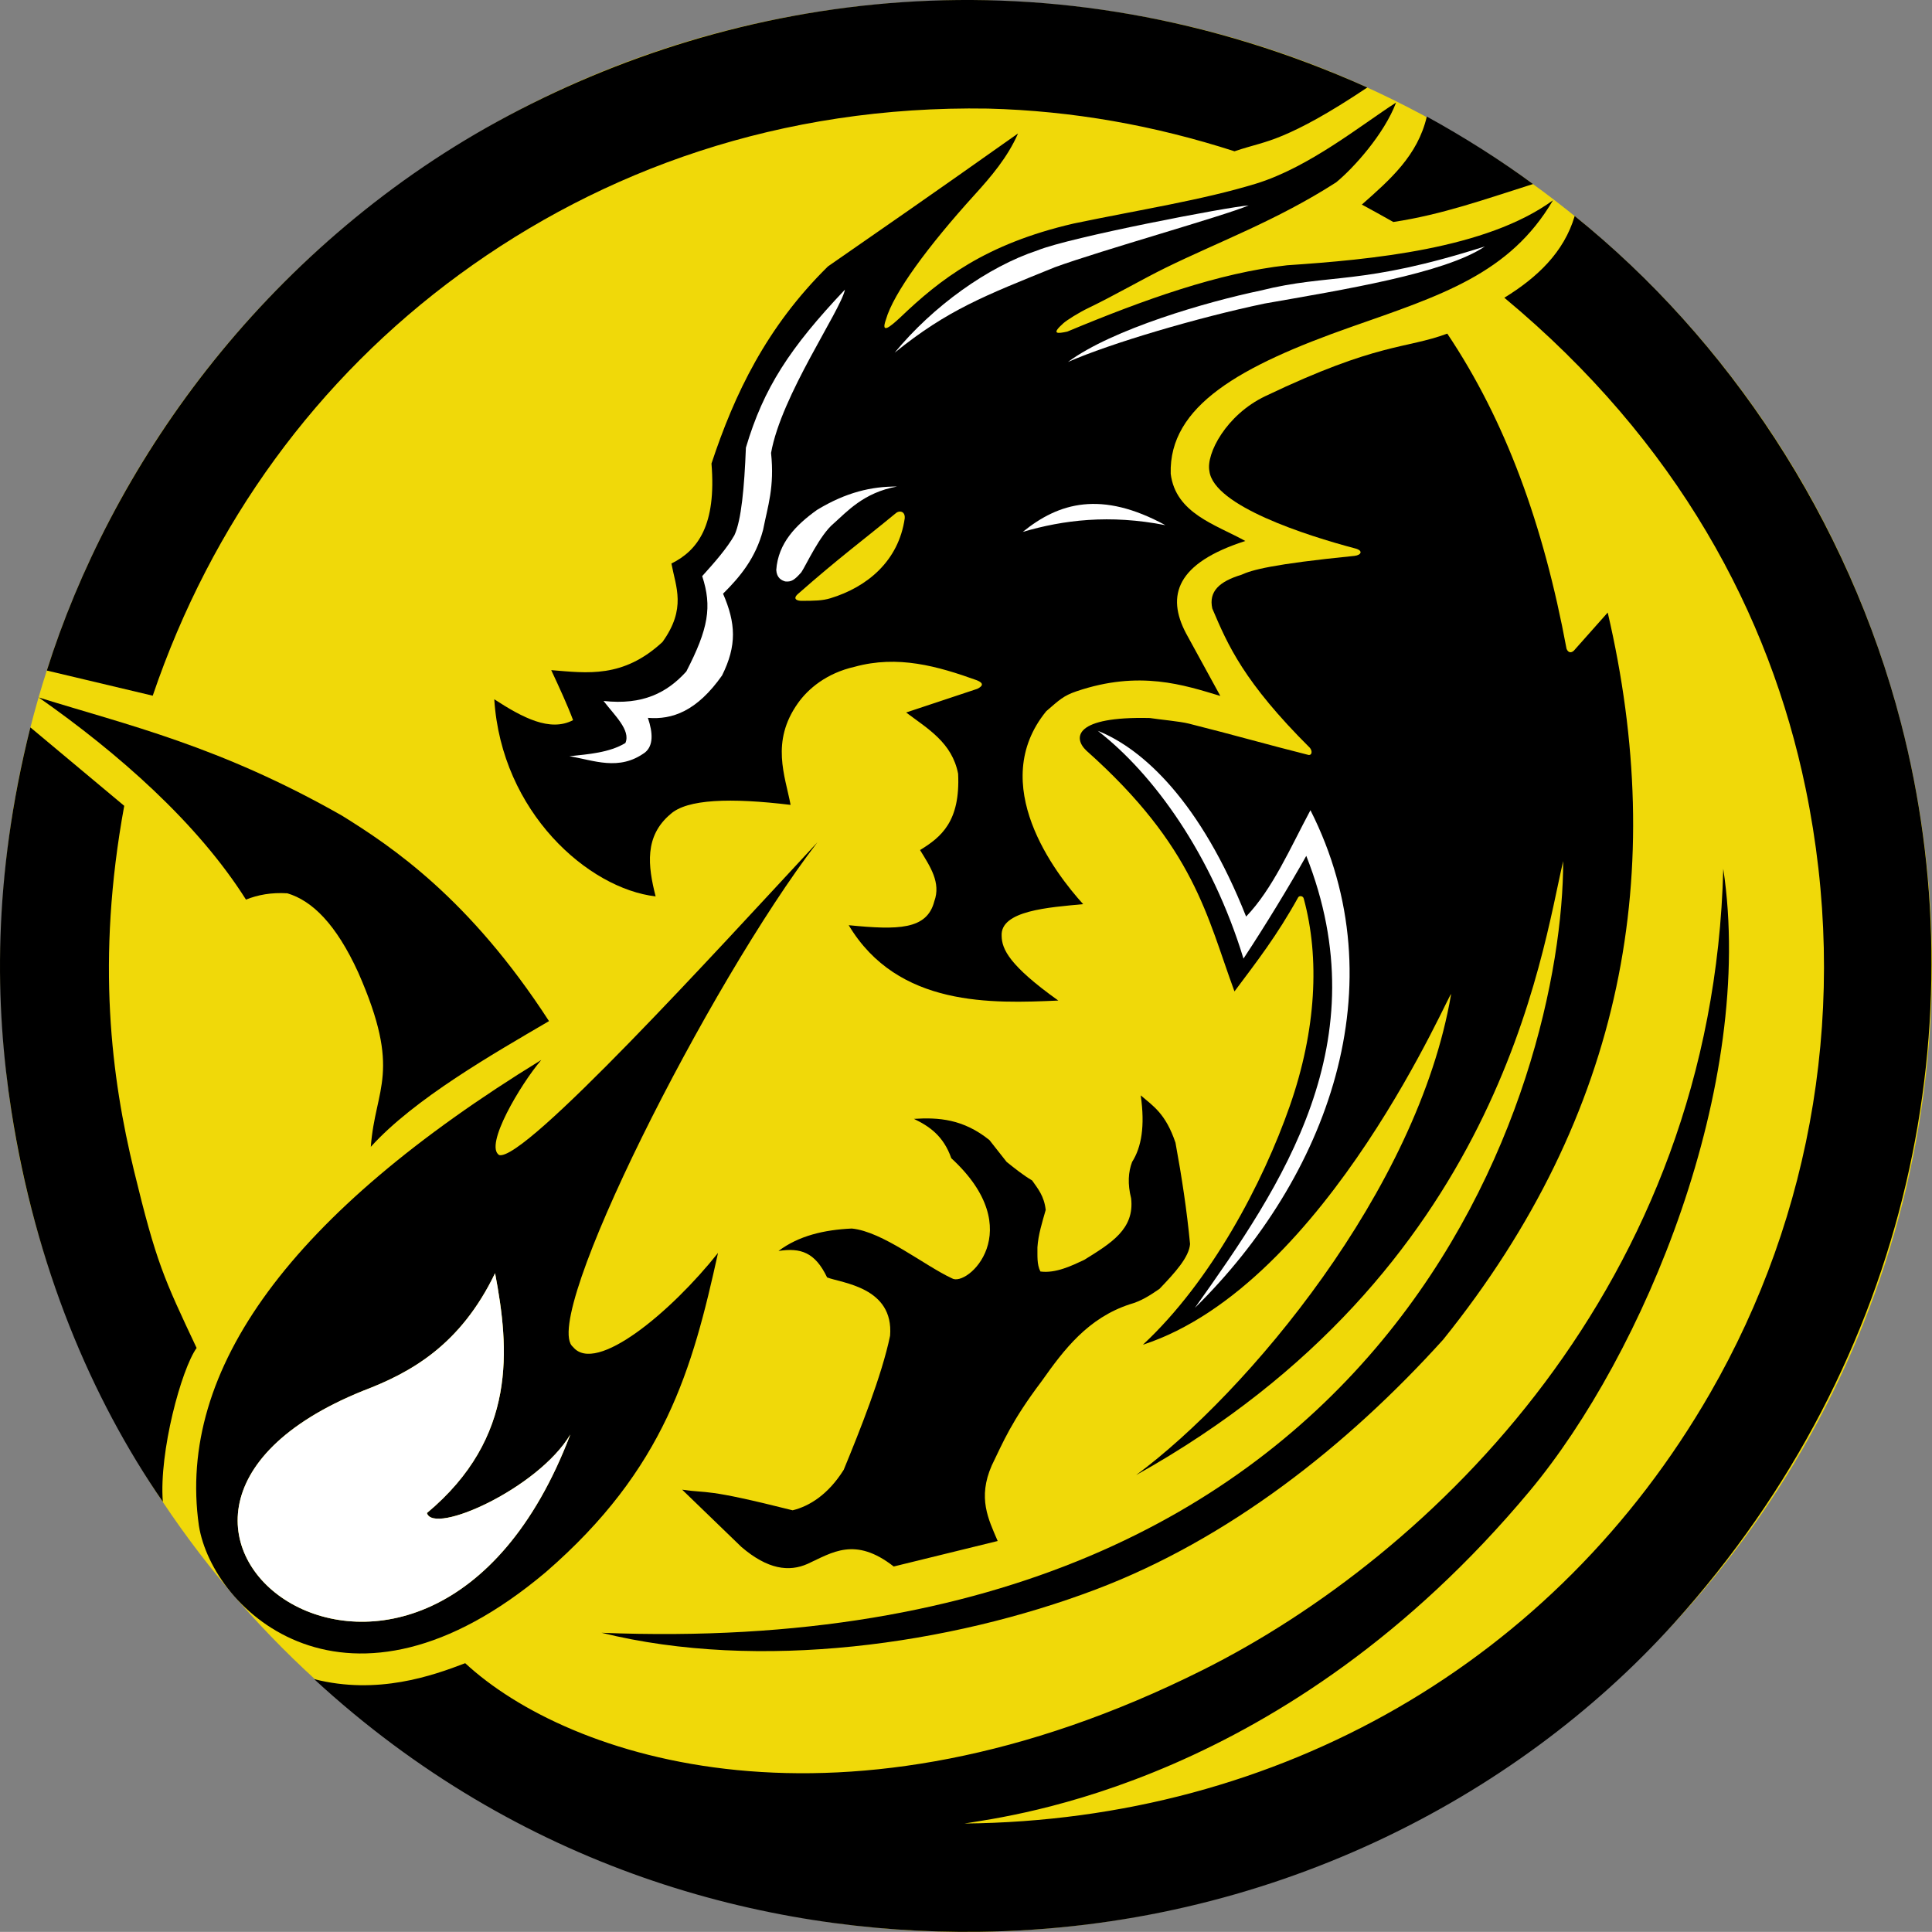<?xml version="1.0" encoding="UTF-8" standalone="no"?>
<!-- Created with Inkscape (http://www.inkscape.org/) -->

<svg
   width="194.648mm"
   height="194.637mm"
   viewBox="0 0 194.648 194.637"
   version="1.1"
   id="svg1"
   xml:space="preserve"
   sodipodi:docname="wyverns-update-plain.svg"
   inkscape:version="1.3.2 (091e20e, 2023-11-25)"
   xmlns:inkscape="http://www.inkscape.org/namespaces/inkscape"
   xmlns:sodipodi="http://sodipodi.sourceforge.net/DTD/sodipodi-0.dtd"
   xmlns="http://www.w3.org/2000/svg"
   xmlns:svg="http://www.w3.org/2000/svg"><rect x="0" y="0" width="194.648" height="194.637" fill="#808080" stroke="none"/><sodipodi:namedview
     id="namedview1"
     pagecolor="#ffffff"
     bordercolor="#000000"
     borderopacity="0.25"
     inkscape:showpageshadow="2"
     inkscape:pageopacity="0.0"
     inkscape:pagecheckerboard="0"
     inkscape:deskcolor="#d1d1d1"
     inkscape:document-units="mm"
     inkscape:zoom="0.32081169"
     inkscape:cx="369.37556"
     inkscape:cy="367.81702"
     inkscape:window-width="1512"
     inkscape:window-height="833"
     inkscape:window-x="0"
     inkscape:window-y="38"
     inkscape:window-maximized="1"
     inkscape:current-layer="svg1" /><defs
     id="defs1" /><circle
     style="display:inline;fill:#f0d909;fill-opacity:1;stroke:none;stroke-width:0.103;stroke-dasharray:none;stroke-opacity:1"
     id="circle1"
     cx="97.348"
     cy="97.333"
     r="97.3" /><g
     id="layer1"
     style="display:inline"
     transform="translate(-7.44,-52.03)"><path
       style="display:none;fill:#000000;fill-opacity:1;stroke:none;stroke-width:0.1;stroke-dasharray:none;stroke-opacity:1"
       d="m 10.501,125.314 9.455,7.903 c -2.866,15.639 -1.265,27.495 0.986,36.769 2.256,9.292 4.352,12.861 7.658,19.887 -2.601,1.733 -5.859,3.009 -11.052,2.587 C 16.221,189.616 11.025,179.579 8.587,163.954 6.931,153.344 6.676,140.59 10.501,125.314 Z"
       id="path2" /><path
       style="fill:#000000;fill-opacity:1;stroke:none;stroke-width:0.1;stroke-dasharray:none;stroke-opacity:1"
       d="m 12.158,119.588 10.67,2.533 C 28.736,104.736 39.406,90.154 53.761,79.656 68.089,69.179 86.082,62.63 106.979,62.97 c 8.579,0.223 16.773,1.703 24.836,4.301 1.901,-0.639 2.985,-0.791 4.883,-1.589 1.898,-0.797 4.476,-2.148 8.497,-4.836 C 113.168,46.471 81.519,51.157 57.572,64.267 45.833,70.693 35.908,79.526 28.265,89.277 20.658,98.982 15.312,109.596 12.158,119.588 Z"
       id="path1" /><path
       style="display:none;fill:#000000;fill-opacity:1;stroke:none;stroke-width:0.1;stroke-dasharray:none;stroke-opacity:1"
       d="m 23.987,203.568 c 2.504,0.925 5.975,1.617 10.921,1.61 0.12,5.423 1.015,10.497 2.446,14.331 -3.544,-3.57 -7.438,-7.291 -13.367,-15.941 z"
       id="path4" /><path
       style="display:none;fill:#000000;fill-opacity:1;stroke:none;stroke-width:0.1;stroke-dasharray:none;stroke-opacity:1"
       d="m 47.668,214.123 c 10.357,9.595 44.551,24.366 80.951,6.156 23.018,-11.516 51.392,-38.773 52.439,-80.717 3.286,21.816 -8.011,48.923 -19.517,62.705 -24.592,29.456 -52.246,32.706 -56.94,33.482 31.766,-0.305 59.545,-16.3 75.131,-43.356 10.35,-17.966 14.085,-39.384 9.615,-60.968 -3.62,-17.479 -12.877,-34.885 -30.346,-49.397 3.295,-2.028 6.004,-4.569 7.088,-8.233 15.383,12.39 27.53,30.476 32.878,51.095 7.677,29.6 1.492,64.106 -22.879,90.689 -16.151,17.616 -41.563,30.702 -70.032,31.079 -21.357,0.283 -44.006,-6.143 -64.756,-23.558 0.842,-4.546 4.945,-8.062 6.368,-8.977 z"
       id="path10" /><path
       style="display:inline;fill:#000000;fill-opacity:1;stroke:none;stroke-width:0.1;stroke-dasharray:none;stroke-opacity:1"
       d="m 144.646,72.641 c 2.839,-2.509 5.626,-4.931 6.544,-8.865 3.784,2.075 7.52,4.455 10.698,6.797 -4.77,1.505 -9.104,3.071 -14.07,3.823 -0.795,-0.448 -2.361,-1.321 -3.172,-1.755 z"
       id="path11" /><path
       style="display:inline;fill:#000000;fill-opacity:1;stroke:none;stroke-width:0.1;stroke-dasharray:none;stroke-opacity:1"
       d="m 54.311,219.597 c 10.357,9.595 37.908,18.893 74.308,0.682 23.018,-11.516 51.392,-38.773 52.439,-80.717 3.286,21.816 -8.011,48.923 -19.517,62.705 -24.592,29.456 -52.246,32.706 -56.94,33.482 31.766,-0.305 59.545,-16.3 75.131,-43.356 10.35,-17.966 14.085,-39.384 9.615,-60.968 -3.62,-17.479 -12.877,-34.885 -30.346,-49.397 3.295,-2.028 6.004,-4.569 7.088,-8.233 15.383,12.39 27.53,30.476 32.878,51.095 7.677,29.6 1.27,63.904 -22.879,90.689 -15.999,17.745 -41.043,30.722 -70.032,31.079 -21.698,0.267 -46.346,-6.449 -66.966,-25.457 6.384,1.628 11.938,-0.348 15.221,-1.605 z"
       id="path18" /><path
       style="fill:#000000;fill-opacity:1;stroke:none;stroke-width:0.1;stroke-dasharray:none;stroke-opacity:1"
       d="m 10.501,125.314 9.455,7.903 c -2.866,15.639 -1.265,27.495 0.986,36.769 2.256,9.292 3.001,10.826 6.307,17.852 -1.533,2.133 -3.8,10.493 -3.403,15.496 C 16.607,192.844 11.025,179.579 8.587,163.954 6.931,153.344 6.676,140.59 10.501,125.314 Z"
       id="path19" /></g><g
     id="layer2"
     style="display:inline"
     transform="translate(-7.44,-52.03)"><path
       style="display:none;fill:#000000;fill-opacity:1;stroke:none;stroke-width:0.1;stroke-dasharray:none;stroke-opacity:1"
       d="m 143.932,107.274 c -4.881,-1.294 -14.196,-4.274 -14.643,-7.772 -0.358,-1.757 1.698,-5.681 5.62,-7.555 11.437,-5.464 14.101,-4.73 18.344,-6.305 5.887,8.795 9.684,19.222 12.015,31.751 0.162,0.401 0.454,0.45 0.734,0.196 l 3.415,-3.844 c 6.021,25.845 1.792,50.421 -16.576,73.248 -9.724,10.761 -21.674,20.131 -35.005,25.178 -14.658,5.549 -33.9,8.29 -49.788,4.361 74.661,4.711 90.449,-51.148 89.558,-52.606 -0.006,-0.336 -0.453,-0.712 -0.745,-0.056 -0.886,0.867 -10.032,25.093 -35.248,38.549 7.746,-7.59 18.801,-18.211 24.8,-31.132 0.307,-0.388 -0.336,-0.921 -0.707,-0.458 -12.866,15.054 -17.445,14.896 -23.122,16.684 6.901,-6.418 12.096,-16.314 14.799,-24.047 2.679,-7.664 3.03,-14.927 1.415,-20.882 -0.059,-0.308 -0.438,-0.334 -0.559,-0.159 -2.167,3.905 -4.13,6.416 -6.426,9.49 -2.782,-7.533 -3.981,-14.518 -14.92,-24.26 -1.377,-1.303 -1.2,-3.465 6.391,-3.285 0.903,0.144 3.035,0.339 3.9,0.556 4.65,1.167 7.764,2.077 12.096,3.166 0.3,0.047 0.427,-0.334 0.142,-0.708 -6.679,-6.65 -8.272,-10.351 -9.843,-14.047 -0.384,-1.731 0.735,-2.733 2.925,-3.396 1.032,-0.474 3.026,-1.068 11.412,-1.908 0.663,-0.076 0.922,-0.536 0.018,-0.76 z"
       id="path9" /><path
       id="path7"
       style="display:inline;fill:#000000;fill-opacity:1;stroke:none;stroke-width:0.1;stroke-dasharray:none;stroke-opacity:1"
       d="m 148.099,62.362 c -3.455,2.209 -8.763,6.536 -14.138,8.177 -5.401,1.649 -11.571,2.598 -18.349,4.011 -8.935,2.065 -13.497,5.661 -17.471,9.462 -1.025,0.952 -1.983,1.739 -1.446,0.22 0.756,-2.668 4.232,-7.394 8.957,-12.601 1.594,-1.757 3.308,-3.746 4.355,-6.156 -9.569,6.774 -13.633,9.558 -19.152,13.397 -6.197,6.101 -9.425,12.877 -11.734,19.861 0.508,6.189 -1.36,8.748 -4.036,10.073 0.443,2.373 1.532,4.518 -0.901,7.905 -3.973,3.676 -7.579,3.127 -11.208,2.835 0.826,1.771 1.637,3.528 2.201,5.037 -2.317,1.22 -5.095,-0.25 -7.939,-2.102 0.719,11.383 9.488,19.082 16.256,19.86 -0.789,-3.087 -1.139,-6.061 1.486,-8.279 1.67,-1.531 6.045,-1.671 12.112,-0.941 -0.553,-2.931 -2.023,-6.342 0.726,-10.23 1.034,-1.463 2.884,-3.037 5.712,-3.679 4.358,-1.204 8.365,-0.07 12.328,1.355 0.71,0.287 0.626,0.575 0.047,0.862 l -7.172,2.385 c 2.178,1.641 4.624,3.025 5.237,6.171 0.229,4.824 -1.716,6.387 -3.836,7.688 1.011,1.647 2.13,3.279 1.434,5.17 -0.738,2.873 -3.659,2.891 -8.622,2.401 4.952,8.284 14.494,7.885 21.117,7.591 -4.941,-3.526 -5.689,-5.181 -5.708,-6.51 -0.152,-2.558 4.787,-2.878 8.213,-3.202 -2.849,-3.134 -9.709,-12.098 -3.719,-19.438 1.316,-1.139 1.739,-1.562 3.049,-2.007 6.353,-2.158 10.847,-0.623 14.489,0.468 l -3.447,-6.294 c -2.024,-3.821 -0.972,-7.093 5.967,-9.317 -2.995,-1.66 -7.018,-2.775 -7.519,-6.77 -0.195,-6.844 7.003,-10.872 18.225,-14.812 9.008,-3.163 15.942,-5.329 20.288,-12.742 -6.736,4.925 -18.414,5.98 -26.792,6.546 -6.854,0.757 -14.402,3.454 -22.139,6.682 -1.004,0.219 -1.67,0.288 -0.38,-0.856 0.352,-0.305 1.5,-1.041 2.536,-1.537 2.441,-1.169 5.449,-2.907 7.754,-4.038 5.363,-2.631 11.197,-4.762 17.179,-8.607 1.744,-1.43 4.833,-4.851 6.038,-8.043 z M 98.077,103.573 c 0.288,-0.02 0.556,0.181 0.514,0.679 -0.616,4.303 -3.786,6.928 -7.492,8.053 -0.82,0.249 -1.604,0.252 -2.854,0.259 -0.525,0.013 -0.994,-0.202 -0.375,-0.726 4.126,-3.628 6.405,-5.29 9.83,-8.109 0.111,-0.093 0.245,-0.148 0.376,-0.157 z" /><path
       fill="#000000"
       d="m 104.804,165.247 c 0.67,-0.005 1.384,0.122 2.116,0.375 1.753,0.605 3.47,1.952 4.492,3.737 -7.998,7.123 -11.114,13.108 -11.168,22.66 -4.492,-8.039 -3.779,-17.317 1.779,-25.654 0.716,-0.745 1.685,-1.11 2.781,-1.118 z m -9.692,3.656 c 0.67,-0.005 1.384,0.122 2.115,0.375 0.258,0.089 0.515,0.197 0.769,0.317 -1.53,3.303 -2.391,6.722 -2.558,10.122 -3.41,4.657 -4.852,9.49 -4.89,15.955 -4.489,-8.04 -3.772,-17.32 1.789,-25.657 0.715,-0.739 1.683,-1.103 2.774,-1.111 z m -7.316,5.123 c 0.053,-4.2e-4 0.105,0.002 0.158,0.003 -2.001,4.662 -2.678,9.529 -1.967,14.237 -1.89,3.661 -2.726,7.624 -2.755,12.528 -4.489,-8.04 -3.773,-17.32 1.789,-25.657 0.715,-0.739 1.683,-1.103 2.774,-1.111 z m 32.124,11.779 c 1.003,0.027 1.98,0.267 2.803,0.668 1.483,0.722 2.376,1.856 2.357,3.162 -0.918,4.624 -2.175,8.031 -4.208,10.406 -1.669,1.949 -3.892,3.27 -7.07,4.047 4.122,-6.031 4.854,-9.367 4.309,-18.09 0.451,-0.112 0.915,-0.175 1.376,-0.19 0.144,-0.005 0.289,-0.007 0.433,-0.003 z"
       id="path1-9"
       style="display:none;stroke-width:0.103" /><g
       id="layer7"
       style="display:inline"><path
         style="display:inline;fill:#000000;fill-opacity:1;stroke:none;stroke-width:0.1;stroke-dasharray:none;stroke-opacity:1"
         d="m 11.345,122.3 c 8.899,2.774 18.217,4.881 30.563,11.913 4.992,3.102 12.822,8.318 20.844,20.693 -5.585,3.275 -13.561,7.809 -17.953,12.666 0.441,-6.011 3.177,-7.472 -1.269,-17.57 -2.236,-4.881 -4.636,-7.223 -7.138,-7.972 -1.631,-0.102 -2.983,0.159 -4.17,0.634 -4.892,-7.742 -12.875,-14.756 -20.878,-20.364 z"
         id="path22" /><path
         style="display:inline;fill:#000000;fill-opacity:1;stroke:none;stroke-width:0.1;stroke-dasharray:none;stroke-opacity:1"
         d="m 85.875,178.064 c 2.03,-1.527 4.581,-2.133 7.388,-2.26 3.122,0.31 7.285,3.717 10.074,5.012 1.534,0.96 7.84,-4.847 -0.054,-12.096 -0.793,-2.263 -2.223,-3.222 -3.765,-3.965 2.468,-0.156 4.961,0.007 7.605,2.135 0.569,0.725 1.135,1.446 1.735,2.202 0.856,0.686 1.712,1.367 2.568,1.868 0.578,0.824 1.213,1.57 1.368,2.969 -0.353,1.248 -0.752,2.491 -0.834,3.769 0.013,0.841 -0.07,1.713 0.3,2.435 1.539,0.211 3.207,-0.603 4.42,-1.174 2.692,-1.674 5.076,-3.089 4.72,-6.197 -0.364,-1.455 -0.29,-2.654 0.1,-3.669 0.935,-1.472 1.315,-3.599 0.867,-6.705 1.232,1.065 2.504,1.81 3.502,4.77 0.631,3.431 1.15,6.839 1.468,10.207 -0.104,1.326 -1.484,2.852 -3.083,4.521 -0.912,0.622 -1.83,1.236 -2.988,1.55 -4.195,1.382 -6.591,4.505 -8.873,7.739 -3.068,4.07 -3.884,6.138 -5.037,8.506 -1.433,3.277 -0.338,5.406 0.6,7.605 l -10.474,2.568 c -3.897,-3.044 -6.199,-1.404 -8.673,-0.267 -1.87,0.832 -4.016,0.574 -6.671,-1.701 l -5.971,-5.771 c 2.743,0.406 2.125,-0.187 11.131,2.078 1.712,-0.422 3.591,-1.602 5.145,-4.079 1.613,-3.914 3.847,-9.508 4.672,-13.509 0.393,-4.904 -4.882,-5.3 -6.345,-5.875 -1.21,-2.526 -2.653,-3.011 -4.896,-2.664 z"
         id="path20" /><path
         style="display:inline;fill:#000000;fill-opacity:1;stroke:none;stroke-width:0.991;stroke-opacity:1"
         d="m 27.479,205.745 c -2.252,-15.787 9.351,-31.495 34.495,-46.926 -2.093,2.459 -5.777,8.642 -4.24,9.585 2.564,0.648 21.773,-20.432 32.054,-31.506 -10.911,14.202 -28.035,48.125 -24.617,50.835 2.303,2.83 9.93,-3.572 14.61,-9.473 -2.58,11.696 -5.331,21.739 -17.345,32.155 -19.949,16.817 -33.573,3.939 -34.957,-4.67 z"
         id="path37" /></g><g
       id="layer6"
       style="display:none"><path
         style="display:inline;fill:#000000;fill-opacity:1;stroke:none;stroke-width:0.1;stroke-dasharray:none;stroke-opacity:1"
         d="m 27.109,176.262 c 6.394,3.178 13.171,3.977 18.585,2.653 3.472,-0.962 8.949,-6.311 13.028,-15.735 2.219,-5.128 4.452,-9.982 9.183,-14.344 0.849,-0.801 4.37,-2.923 8.5,-4.014 2.428,-0.642 3.088,-0.875 7.252,-2.257 2.76,-0.987 5.668,-3.273 7.272,-4.906 -0.541,4.256 -1.385,7.035 -2.556,9.034 -2.182,3.724 -4.161,4.993 -5.322,5.842 -4.65,2.801 -6.385,4.656 -9.004,8.945 -1.647,3.912 -3.86,6.342 -2.952,18.772 0.094,2.816 1.498,5.549 2.405,7.961 -2.173,-1.393 -3.91,-2.213 -4.95,-1.983 -2.986,1.213 -5.429,4.513 -6.909,11.373 -1.001,5.281 0.572,10.563 2.552,15.844 -3.445,-1.456 -5.551,-2.735 -6.688,-3.969 -1.453,-1.444 -2.754,-3.06 -5.47,-3.069 -6.393,1.453 -9.408,7.329 -11.408,11.308 -1.424,-4.154 -1.42,-5.628 -1.674,-7.47 -0.433,-3.013 -0.085,-5.925 -1.251,-7.374 -1.869,-1.644 -1.98,-1.33 -7.299,-1.419 -6.378,-0.685 -9.548,-3.515 -10.889,-5.264 2.631,0.139 5.637,-0.377 9.72,-2.331 2.593,-1.597 4.854,-3.155 3.053,-7.33 -2.801,-3.585 -4.454,-6.996 -5.18,-10.266 z"
         id="path5" /><path
         style="display:inline;fill:#000000;fill-opacity:1;stroke:none;stroke-width:0.1;stroke-dasharray:none;stroke-opacity:1"
         d="m 79.888,181.058 c 2.03,-1.527 4.581,-2.133 7.388,-2.26 3.122,0.31 7.285,3.717 10.074,5.012 1.534,0.96 7.84,-4.847 -0.054,-12.096 -0.793,-2.263 -2.223,-3.222 -3.765,-3.965 2.468,-0.156 4.961,0.007 7.605,2.135 0.569,0.725 1.135,1.446 1.735,2.202 0.856,0.686 1.712,1.367 2.568,1.868 0.578,0.824 1.213,1.57 1.368,2.969 -0.353,1.248 -0.752,2.491 -0.834,3.769 0.013,0.841 -0.07,1.713 0.3,2.435 1.539,0.211 3.207,-0.603 4.42,-1.174 2.692,-1.674 5.076,-3.089 4.72,-6.197 -0.364,-1.455 -0.29,-2.654 0.1,-3.669 0.935,-1.472 1.315,-3.599 0.867,-6.705 1.232,1.065 2.504,1.81 3.502,4.77 0.631,3.431 1.15,6.839 1.468,10.207 -0.104,1.326 -1.484,2.852 -3.083,4.521 -0.912,0.622 -1.83,1.236 -2.988,1.55 -4.195,1.382 -6.591,4.505 -8.873,7.739 -3.068,4.07 -3.884,6.138 -5.037,8.506 -1.433,3.277 -0.338,5.406 0.6,7.605 l -10.474,2.568 c -3.897,-3.044 -6.199,-1.404 -8.673,-0.267 -1.87,0.832 -4.016,0.574 -6.671,-1.701 l -5.971,-5.771 c 2.743,0.406 2.125,-0.187 11.131,2.078 1.712,-0.422 3.591,-1.602 5.145,-4.079 1.613,-3.914 3.847,-9.508 4.672,-13.509 0.393,-4.904 -4.882,-5.3 -6.345,-5.875 -1.21,-2.526 -2.653,-3.011 -4.896,-2.664 z"
         id="path6" /><path
         style="display:none;fill:#000000;fill-opacity:1;stroke:none;stroke-width:0.1;stroke-dasharray:none;stroke-opacity:1"
         d="m 11.345,122.3 c 8.899,2.774 18.358,4.834 29.955,12.709 4.384,3.523 8.347,6.022 16.369,18.397 -4.641,6.483 -7.799,11.843 -10.59,17.1 -0.36,-6.011 0.898,-10.405 -3.549,-20.503 -2.236,-4.881 -4.636,-7.223 -7.138,-7.972 -1.631,-0.102 -2.983,0.159 -4.17,0.634 -4.892,-7.742 -12.875,-14.756 -20.878,-20.364 z"
         id="path3" /></g><path
       style="display:inline;fill:#000000;fill-opacity:1;stroke:none;stroke-width:0.1;stroke-dasharray:none;stroke-opacity:1"
       d="m 143.932,107.274 c -4.881,-1.294 -14.196,-4.274 -14.643,-7.772 -0.358,-1.757 1.698,-5.681 5.62,-7.555 11.437,-5.464 14.101,-4.73 18.344,-6.305 5.887,8.795 9.684,19.222 12.015,31.751 0.162,0.401 0.454,0.45 0.734,0.196 l 3.415,-3.844 c 6.021,25.845 1.792,50.421 -16.576,73.248 -9.724,10.761 -21.674,20.131 -35.005,25.178 -14.658,5.549 -33.9,8.29 -49.788,4.361 80.506,3.241 96.904,-55.844 96.882,-77.746 -2.209,9.378 -6.309,41.355 -43.022,61.855 11.178,-8.275 28.381,-28.738 31.726,-48.422 0.191,-1.124 -12.409,29.21 -31.05,35.295 6.901,-6.418 12.096,-16.314 14.799,-24.047 2.679,-7.664 3.03,-14.927 1.415,-20.882 -0.059,-0.308 -0.438,-0.334 -0.559,-0.159 -2.167,3.905 -4.13,6.416 -6.426,9.49 -2.782,-7.533 -3.981,-14.518 -14.92,-24.26 -1.377,-1.303 -1.2,-3.465 6.391,-3.285 0.903,0.144 3.035,0.339 3.9,0.556 4.65,1.167 7.764,2.077 12.096,3.166 0.3,0.047 0.427,-0.334 0.142,-0.708 -6.679,-6.65 -8.272,-10.351 -9.843,-14.047 -0.384,-1.731 0.735,-2.733 2.925,-3.396 1.032,-0.474 3.026,-1.068 11.412,-1.908 0.663,-0.076 0.922,-0.536 0.018,-0.76 z"
       id="path32" /></g><path
     style="display:inline;fill:#f0d909;fill-opacity:1;stroke:none;stroke-width:0.991"
     d="m 36.583,140.119 c 4.87,-1.847 9.825,-4.641 13.296,-11.846 1.443,7.611 2.233,16.562 -6.866,24.164 0.65,2.249 11.212,-2.479 14.446,-7.91 -14.523,38.172 -53.424,8.755 -20.876,-4.408 z"
     id="path35" /><g
     id="layer5"
     style="display:inline"
     transform="translate(-7.44,-52.03)"><path
       style="display:inline;fill:#ffffff;fill-opacity:1;stroke:none;stroke-width:0.1;stroke-opacity:1"
       d="m 64.811,128.221 c 1.861,-0.2 4.036,-0.357 5.637,-1.334 0.56,-1.283 -1.095,-2.787 -2.202,-4.236 3.962,0.439 6.415,-0.839 8.339,-2.969 2.229,-4.317 2.608,-6.534 1.601,-9.607 1.274,-1.41 2.503,-2.813 3.252,-4.136 0.688,-1.49 0.994,-4.792 1.151,-8.806 1.79,-6.036 4.432,-10.059 9.979,-15.925 -0.423,2.109 -6.428,10.674 -7.444,16.459 0.361,3.453 -0.335,5.357 -0.801,7.739 -0.753,2.855 -2.313,4.73 -4.036,6.438 1.289,2.974 1.405,5.215 -0.1,8.239 -2.541,3.605 -5.019,4.472 -7.472,4.27 0.528,1.568 0.538,2.79 -0.267,3.469 -2.641,1.955 -5.247,0.774 -7.639,0.4 z"
       id="path14" /><path
       style="display:inline;fill:#ffffff;fill-opacity:1;stroke:none;stroke-width:0.1;stroke-opacity:1"
       d="m 86.549,110.609 c -0.365,-0.107 -0.853,-0.346 -0.901,-1.151 0.188,-2.713 1.976,-4.53 4.103,-6.054 2.957,-1.793 5.512,-2.37 8.071,-2.356 -3.37,0.596 -5.085,2.568 -6.395,3.725 -1.397,1.167 -2.764,4.179 -3.251,4.91 -0.684,0.774 -0.998,0.992 -1.626,0.926 z"
       id="path15" /><path
       style="fill:#ffffff;fill-opacity:1;stroke:none;stroke-width:0.1"
       d="m 110.48,105.621 c 3.642,-2.96 7.917,-4.198 14.374,-0.679 -5.612,-1.104 -10.284,-0.527 -14.374,0.679 z"
       id="path17" /><path
       style="fill:#ffffff;fill-opacity:1;stroke:none;stroke-width:0.1"
       d="m 97.573,87.566 c 3.869,-4.698 9.41,-8.671 14.4,-10.311 3.218,-1.319 19.245,-4.394 21.272,-4.528 -2.565,1.079 -14.775,4.497 -19.522,6.224 -7.074,2.871 -10.798,4.285 -16.15,8.614 z"
       id="path23" /><path
       style="display:inline;fill:#ffffff;fill-opacity:1;stroke:none;stroke-width:0.1"
       d="m 115.041,88.496 c 4.464,-3.309 14.017,-6.068 19.384,-7.189 7.134,-1.784 10.014,-0.433 22.617,-4.448 -4.015,2.716 -14.34,4.372 -22.213,5.756 -6.744,1.416 -15.495,4 -19.788,5.882 z"
       id="path24" /><path
       style="display:none;fill:#ffffff;stroke-width:0.1"
       d="m 19.364,125.724 c 7.345,2.094 13.821,5.222 19.567,8.099 3.149,1.576 12.152,8.371 15.165,12.638 -6.268,-5.381 -10.783,-8.36 -16.032,-11.337 -6.004,-3.405 -12.02,-6.58 -18.7,-9.4 z"
       id="path25" /><path
       style="display:none;fill:#ffffff;stroke-width:0.1"
       d="m 133.465,94.962 c 5.704,-2.663 11.951,-6.267 19.249,-7 4.579,9.763 8.596,17.701 12.127,36.022 1.959,-3.183 2.834,-4.363 4.122,-7.907 1.856,14.257 1.523,25.592 -0.247,35.001 -1.705,8.662 -5.437,14.89 -8.247,22.225 2.014,-8.001 5.293,-14.948 5.953,-24.077 0.387,-11.007 -0.681,-12.551 -1.191,-17.727 0,0 -3.168,7.807 -3.043,7.276 2.467,-10.49 -4.082,-33.167 -10.566,-47.406 -3.609,-2.015 -13.063,2.714 -18.158,3.594 z"
       id="path26" /><path
       style="display:inline;fill:#ffffff;stroke-width:0.1"
       d="m 118.036,125.656 c 5.62,4.349 11.484,12.46 14.684,22.953 2.281,-3.461 4.574,-7.242 6.327,-10.351 7.408,18.78 -2.428,33.178 -11.222,45.54 13.329,-13.12 20.575,-32.499 11.642,-50.139 -2.024,3.778 -3.802,7.924 -6.482,10.716 -4.559,-11.504 -10.349,-16.885 -14.949,-18.719 z"
       id="path27" /><g
       id="layer8"
       style="display:none"><path
         style="display:inline;fill:#ffffff;stroke-width:0.1"
         d="m 88.487,177.287 c 1.397,-0.59 3.562,-0.771 5.176,-0.678 3.254,0.626 6.204,2.782 8.665,4.63 -4.356,-1.698 -7.802,-4.74 -13.841,-3.952 z"
         id="path28" /><path
         style="display:inline;fill:#ffffff;stroke-width:0.1"
         d="m 100.773,164.984 c 2.08,0.411 4.125,0.624 5.881,2.119 1.495,2.613 2.483,3.359 4.412,4.412 1.263,2.302 0.901,3.148 0.389,5.689 -0.304,-1.749 -0.113,-3.684 -1.323,-5.093 -3.125,-1.687 -3.141,-1.991 -4.366,-4.564 -0.858,-0.779 -2.732,-1.653 -4.994,-2.563 z"
         id="path29" /><path
         style="display:inline;fill:#ffffff;stroke-width:0.1"
         d="m 122.767,163.248 2.712,4.233 c 0,0 1.323,8.334 1.191,8.07 -0.132,-0.265 -3.903,-12.303 -3.903,-12.303 z"
         id="path30" /><path
         style="display:inline;fill:#ffffff;stroke-width:0.1"
         d="m 77.787,202.539 c 9.746,2.695 11.731,4.045 16.669,-4.167 -3.707,11.771 -10.975,7 -16.669,4.167 z"
         id="path31" /></g><path
       style="display:none;fill:#ffffff;stroke-width:0.1"
       d="m 17.387,125.336 c 7.298,1.575 15.797,5.61 21.543,8.487 3.149,1.576 12.152,8.371 15.165,12.638 -6.268,-5.381 -10.783,-8.36 -16.032,-11.337 -2.25,-1.276 -7.047,-3.595 -9.31,-3.542 -0.866,0.02 -1.497,0.354 -1.698,1.049 -0.139,0.484 3.2e-4,1.663 -0.213,1.354 -0.431,-0.625 -3.383,-3.635 -5.543,-5.521 -0.683,-0.633 -3.231,-2.836 -3.912,-3.127 z"
       id="path34" /><path
       style="display:inline;fill:#ffffff;fill-opacity:1;stroke:none;stroke-width:0.991"
       d="m 44.023,192.149 c 4.87,-1.847 9.825,-4.641 13.296,-11.846 1.443,7.611 2.233,16.562 -6.866,24.164 0.65,2.249 11.212,-2.479 14.446,-7.91 -14.523,38.172 -53.424,8.755 -20.876,-4.408 z"
       id="path36" /></g></svg>
